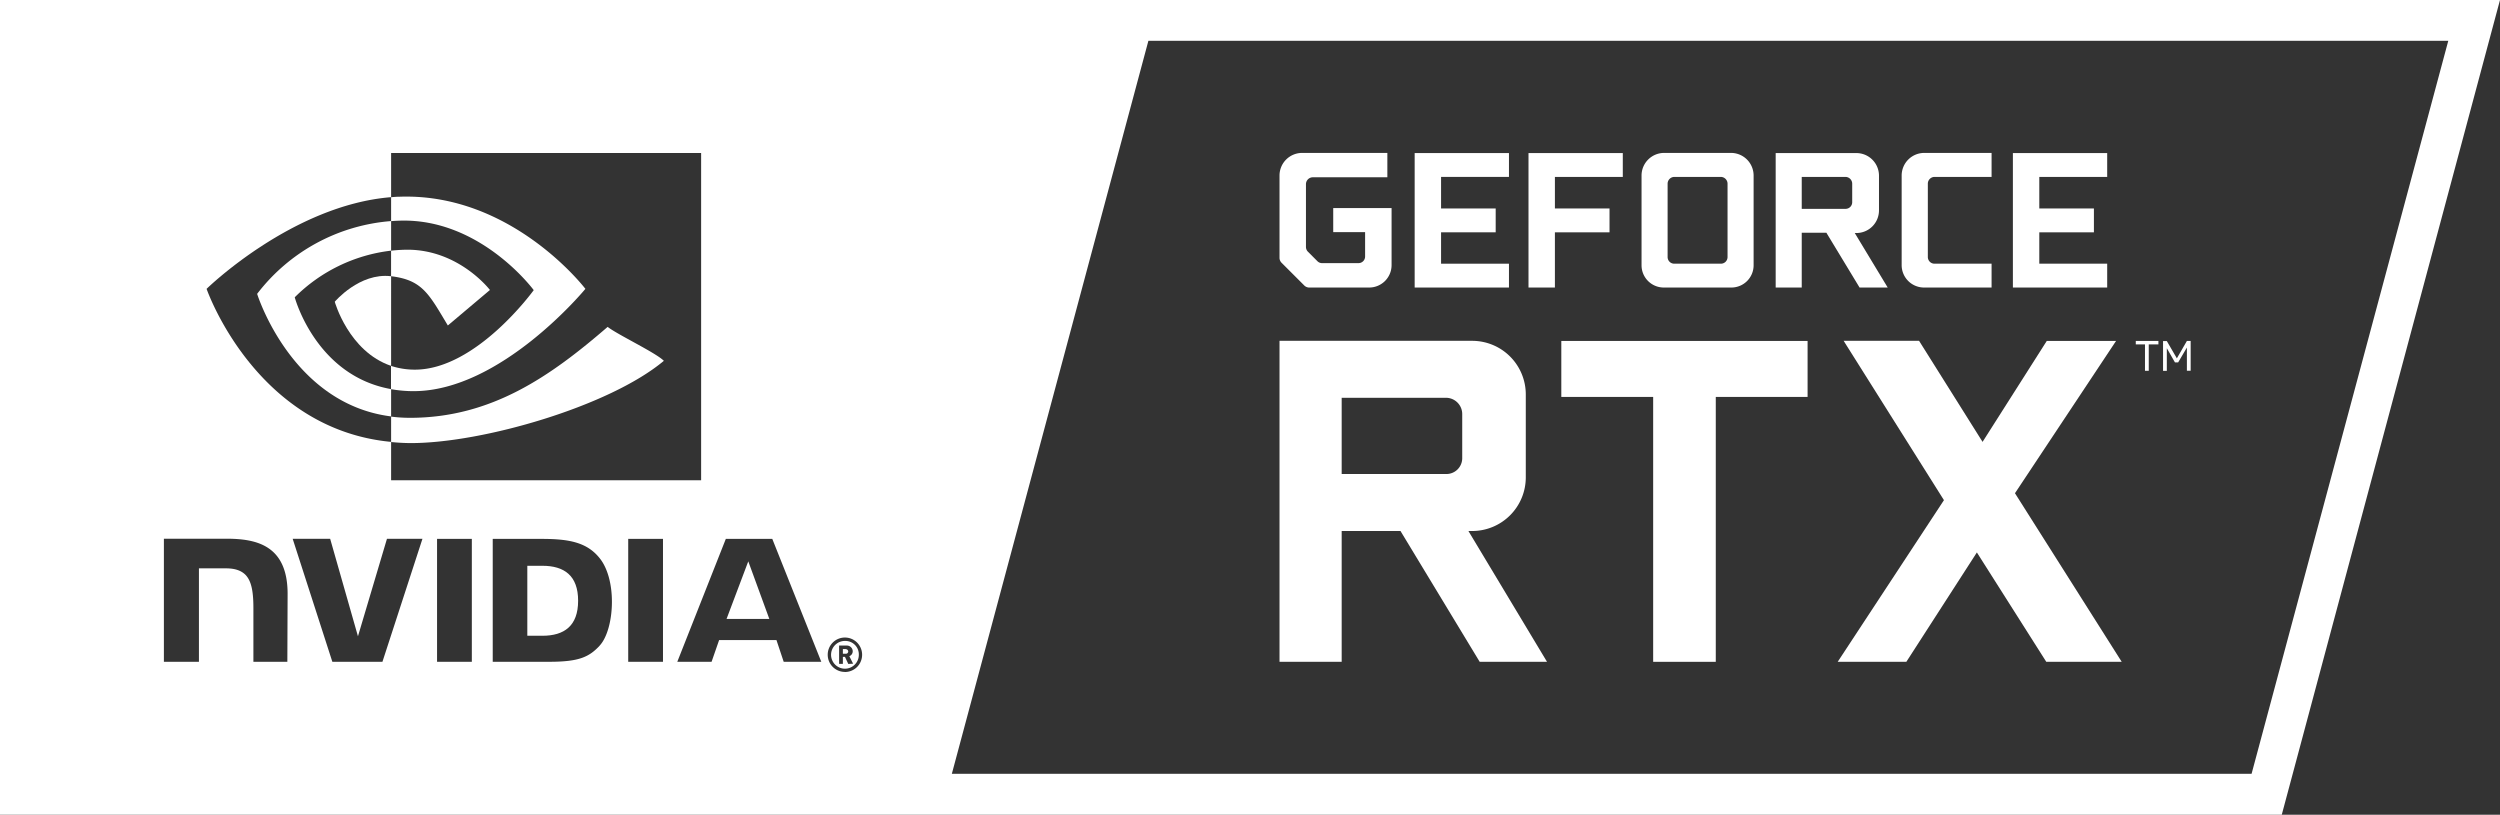 <svg id="bf120000-ca0c-44c9-ab14-850820e10784" data-name="a12fa0d2-50f9-454f-ab86-daf34038f42a" xmlns="http://www.w3.org/2000/svg" viewBox="0 0 662.79 216"><rect x="0" y="0" width="662.79" height="216" fill="#333333" stroke="none"/><defs><style>.e9215c51-eb43-4fe7-9b30-d43ec9258dca{fill:#fff;}</style></defs><g id="bd09a6fa-3876-4bf5-b4b2-f261a5887630" data-name="a23f8554-101b-4d9f-8f6d-c1eb3aa2f99e"><path class="e9215c51-eb43-4fe7-9b30-d43ec9258dca" d="M143.8,150h-4v18.55h4c5.75,0,9.47-2.58,9.47-9.28S149.55,150,143.8,150Z"/><path class="e9215c51-eb43-4fe7-9b30-d43ec9258dca" d="M176,95.66c-2.11-2.14-12.39-7-14.9-9-15.14,13.07-30.78,24.11-52.41,24.11a39.84,39.84,0,0,1-5-.32v6.74c1.73.17,3.49.28,5.33.28C128,117.45,161.59,107.72,176,95.66Z"/><path class="e9215c51-eb43-4fe7-9b30-d43ec9258dca" d="M106,58.5c21.44-.67,35.5,18.42,35.5,18.42S126.31,98,110,98a20.11,20.11,0,0,1-6.34-1v6.17a33.55,33.55,0,0,0,6,.53c23.23,0,45.54-27.12,45.54-27.12S135.81,51.14,106,52.15c-.77,0-1.54.07-2.31.13v6.35C104.45,58.56,105.22,58.52,106,58.5Z"/><path class="e9215c51-eb43-4fe7-9b30-d43ec9258dca" d="M78.14,78.82a43.23,43.23,0,0,1,25.55-12.37V58.61a49.54,49.54,0,0,0-35.52,19.3s9.06,29.16,35.52,32.49v-7.24C83.69,99.61,78.14,78.82,78.14,78.82Z"/><path class="e9215c51-eb43-4fe7-9b30-d43ec9258dca" d="M103.66,73.23C95.29,72.23,88.75,80,88.75,80s3.67,13.17,14.94,17V73.23Z"/><path class="e9215c51-eb43-4fe7-9b30-d43ec9258dca" d="M118.73,86.29l11.16-9.41S121.74,66.2,108,66.2a41.56,41.56,0,0,0-4.32.26v6.77C112,74.24,113.71,77.93,118.73,86.29Z"/><path class="e9215c51-eb43-4fe7-9b30-d43ec9258dca" d="M0,0V216H604.93L662.79,0ZM103.69,52.27V40.57h82.19v86.75H103.69V117.15c-36.06-3.4-48.92-40.57-48.92-40.57S77.46,54.38,103.69,52.27ZM76.18,175.45h-9V161.14c0-4.58-.6-7.08-2-8.64-1.15-1.22-2.85-1.82-5.24-1.82h-7.2v24.77H43.45V142.82H60c8,0,16.25,1.74,16.25,14.62Zm25.21,0H88.11L77.59,142.84h9.94l7.37,25.85,7.69-25.85H112Zm23.7,0h-9.22V142.86h9.22ZM159,171.16c-2.81,3-5.41,4.29-13.37,4.29h-15V142.87h12.93c7.34,0,12.26.89,15.67,5.44,1.9,2.55,3,6.64,3,11.22,0,5-1.3,9.58-3.28,11.66Zm16.77,4.29h-9.22V142.87h9.22Zm32,0-1.92-5.76h-15.2l-2,5.76h-9.09l12.87-32.59h12.31l13,32.6ZM224,178.14a4.56,4.56,0,1,1,4.56-4.56h0a4.56,4.56,0,0,1-4.54,4.58h0Zm372.93,27H252.35L304.46,10.81H649.08Z"/><path class="e9215c51-eb43-4fe7-9b30-d43ec9258dca" d="M224.07,169.92a3.68,3.68,0,1,0,3.62,3.74v-.06a3.58,3.58,0,0,0-3.48-3.68h-.14Zm.82,6.1-.88-1.88h-.55V176h-1v-4.85h2a1.54,1.54,0,0,1,1.61,1.47h0v.06a1.37,1.37,0,0,1-.9,1.28l1,2Z"/><polygon class="e9215c51-eb43-4fe7-9b30-d43ec9258dca" points="192.62 164.09 203.96 164.09 198.38 148.82 192.62 164.09"/><path class="e9215c51-eb43-4fe7-9b30-d43ec9258dca" d="M224.25,172.07h-.79v1.25h.76a.62.62,0,0,0,.66-.58h0a.63.63,0,0,0-.63-.63h0Z"/><path class="e9215c51-eb43-4fe7-9b30-d43ec9258dca" d="M410.14,175.46H392.29l-21-34.69H355.7v34.69H339.22V90.36h51.06a14.21,14.21,0,0,1,14.23,14.19v22a14.22,14.22,0,0,1-14.21,14.23h-1ZM355.7,125.67h27.76a4.2,4.2,0,0,0,4.2-4.2h0V109.85a4.32,4.32,0,0,0-4.2-4.39H355.7Z"/><path class="e9215c51-eb43-4fe7-9b30-d43ec9258dca" d="M479.22,90.39v14.84H454.88v70.23h-16.6V105.23H413.93V90.39Z"/><path class="e9215c51-eb43-4fe7-9b30-d43ec9258dca" d="M542.63,90.39H561l-26.8,40.37,28.3,44.7h-20l-18.4-29-18.7,29h-18.2l28.17-42.86L488.78,90.36h20l16.83,26.79Z"/><path class="e9215c51-eb43-4fe7-9b30-d43ec9258dca" d="M572.23,90.39v.91h-2.56v7h-1v-7h-2.44v-.91Zm7.55,0h1v7.9h-1V92.14l-2.31,3.93h-.86l-2.15-3.75v6h-1v-7.9h1L577.12,95Z"/><path class="e9215c51-eb43-4fe7-9b30-d43ec9258dca" d="M339.22,46.54a6,6,0,0,1,6-6h22.59V47H348.06a1.83,1.83,0,0,0-1.83,1.78V65.48a1.81,1.81,0,0,0,.52,1.25l2.51,2.51a1.73,1.73,0,0,0,1.31.52h9.57A1.75,1.75,0,0,0,361.91,68V61.55h-8.45V55.16h15.47V70.33a5.94,5.94,0,0,1-6,5.9H347.12a1.83,1.83,0,0,1-1.31-.52l-6.06-6.06a1.87,1.87,0,0,1-.53-1.26Z"/><path class="e9215c51-eb43-4fe7-9b30-d43ec9258dca" d="M382.05,46.9v8.37h14.48v6.32H382.05v8.32h18v6.32h-25V40.58h25V46.9Z"/><path class="e9215c51-eb43-4fe7-9b30-d43ec9258dca" d="M412.23,76.23h-7V40.58h25V46.9h-18v8.37h14.48v6.32H412.23Z"/><path class="e9215c51-eb43-4fe7-9b30-d43ec9258dca" d="M435.2,46.54a6,6,0,0,1,5.91-6H459a6,6,0,0,1,5.91,6V70.33a5.9,5.9,0,0,1-5.9,5.9H441.11a5.9,5.9,0,0,1-5.91-5.89h0Zm21,23.37A1.76,1.76,0,0,0,458,68.17V48.73a1.81,1.81,0,0,0-1.78-1.83H443.88a1.81,1.81,0,0,0-1.77,1.83v19.4a1.76,1.76,0,0,0,1.74,1.78H456.2Z"/><path class="e9215c51-eb43-4fe7-9b30-d43ec9258dca" d="M500.46,76.23H493L484.2,61.7h-6.53V76.23h-6.91V40.58h21.39a6,6,0,0,1,6,6v9.2a6,6,0,0,1-6,6h-.42ZM477.67,55.37h11.6a1.76,1.76,0,0,0,1.78-1.74v-4.9a1.81,1.81,0,0,0-1.78-1.83h-11.6Z"/><path class="e9215c51-eb43-4fe7-9b30-d43ec9258dca" d="M528,46.9H512.88a1.8,1.8,0,0,0-1.78,1.78V68.13a1.77,1.77,0,0,0,1.76,1.78H528v6.32H510.16a5.94,5.94,0,0,1-6-5.88V46.54a6,6,0,0,1,6-6H528Z"/><path class="e9215c51-eb43-4fe7-9b30-d43ec9258dca" d="M540.65,46.9v8.37h14.48v6.32H540.65v8.32h18v6.32h-25V40.58h25V46.9Z"/></g></svg>